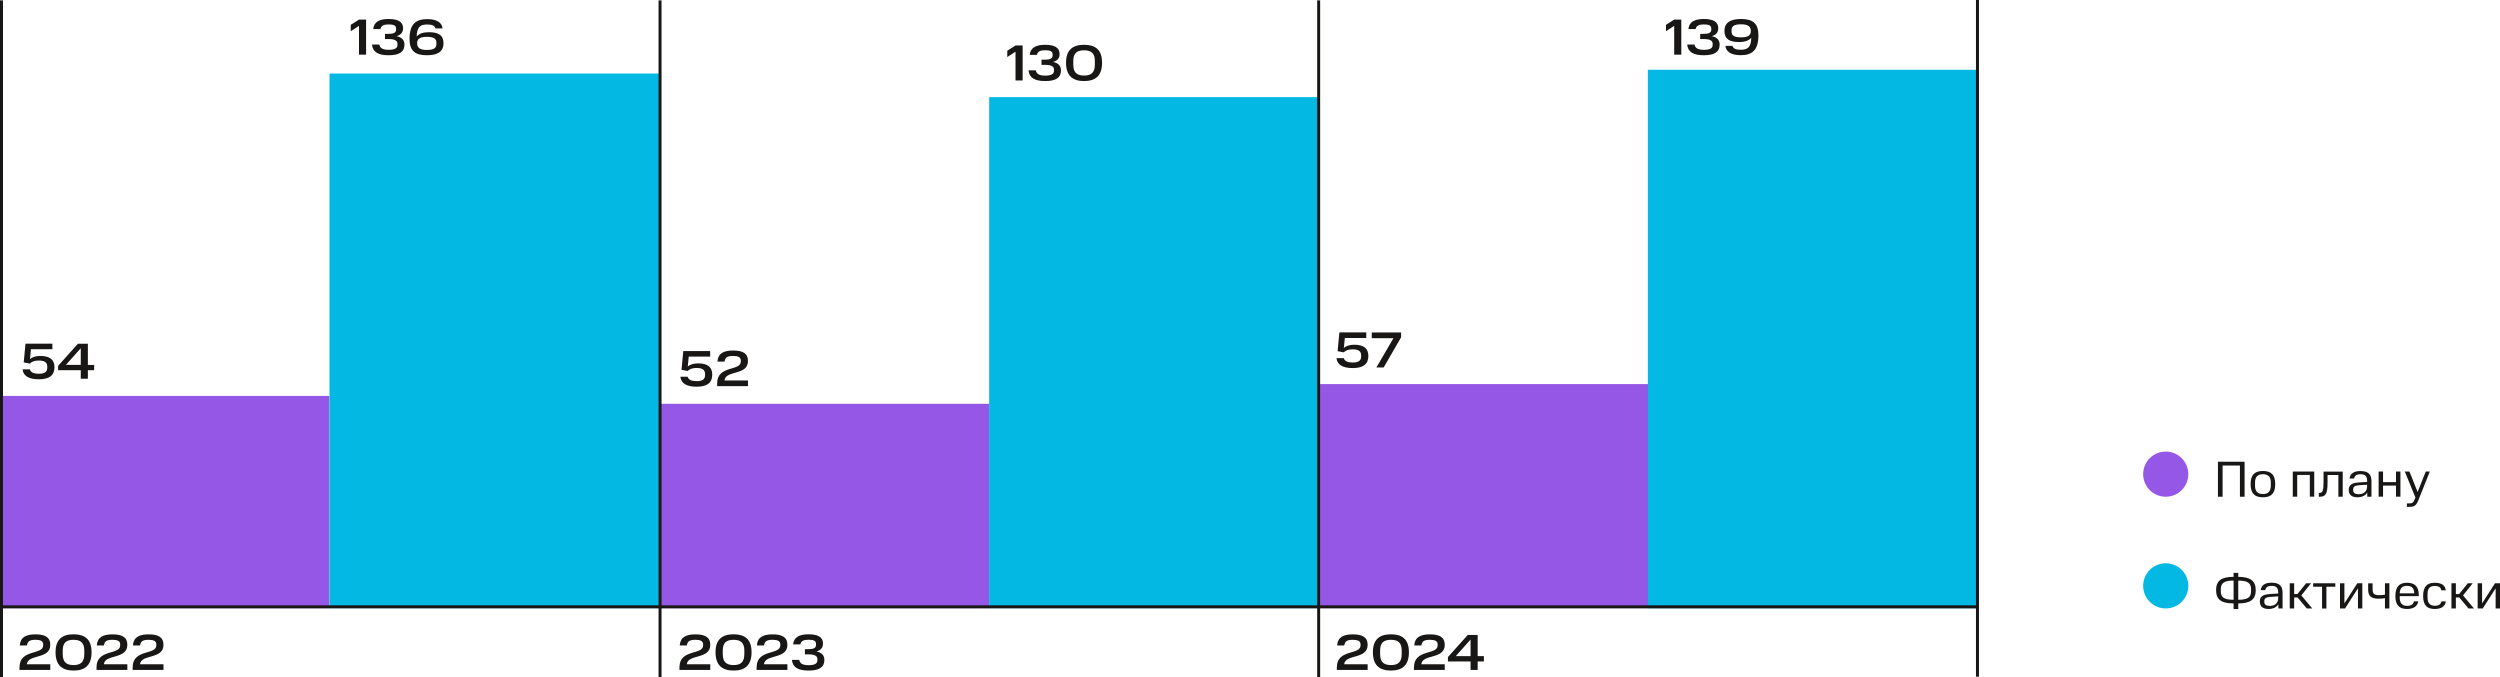 <?xml version="1.0" encoding="UTF-8"?>
<svg id="_Слой_2" data-name="Слой 2" xmlns="http://www.w3.org/2000/svg" xmlns:xlink="http://www.w3.org/1999/xlink" viewBox="0 0 418.53 113.35">
  <defs>
    <style>
      .cls-1 {
        fill: #181716;
      }

      .cls-2, .cls-3 {
        fill: none;
      }

      .cls-3 {
        stroke: #181716;
        stroke-width: .5px;
      }

      .cls-4 {
        fill: #03b8e3;
      }

      .cls-5 {
        fill: #9557e5;
      }

      .cls-6 {
        clip-path: url(#clippath);
      }
    </style>
    <clipPath id="clippath">
      <rect class="cls-2" width="418.53" height="113.35"/>
    </clipPath>
  </defs>
  <g id="_Слой_1-2" data-name="Слой 1">
    <rect class="cls-5" y="66.28" width="55.14" height="35.54"/>
    <rect class="cls-4" x="55.16" y="12.31" width="55.23" height="89.51"/>
    <rect class="cls-5" x="110.5" y="67.6" width="55.14" height="34.22"/>
    <rect class="cls-4" x="165.6" y="16.26" width="55.28" height="85.56"/>
    <rect class="cls-5" x="220.99" y="64.3" width="54.91" height="37.51"/>
    <rect class="cls-4" x="275.87" y="11.68" width="55" height="90.16"/>
    <g class="cls-6">
      <line class="cls-3" x1=".25" y1="113.35" x2=".25" y2=".06"/>
      <line class="cls-3" x1="110.5" y1="113.35" x2="110.5" y2=".06"/>
      <line class="cls-3" x1="220.76" y1="113.35" x2="220.76" y2=".06"/>
      <line class="cls-3" x1="331.05" y1="113.29" x2="331.05" y2="0"/>
      <line class="cls-3" x1="0" y1="101.59" x2="331.26" y2="101.59"/>
      <path class="cls-1" d="M22.21,111.68v.48h5.16v-.95h-3.93c.16-1.76,3.93-.77,3.93-3.26,0-1.29-.91-1.75-2.48-1.75s-2.53.46-2.64,1.86h1.2c.09-.73.51-.95,1.43-.95.8,0,1.29.19,1.29.76v.18c0,1.64-3.96.58-3.96,3.64M16.16,111.68v.48h5.16v-.95h-3.93c.16-1.76,3.93-.77,3.93-3.26,0-1.29-.91-1.75-2.48-1.75s-2.53.46-2.64,1.86h1.2c.09-.73.51-.95,1.43-.95.8,0,1.29.19,1.29.76v.18c0,1.64-3.96.58-3.96,3.64M9.3,109.2c0,2.2,1.14,3.06,3.02,3.06s3.01-.86,3.01-3.06-1.14-3.01-3.01-3.01-3.02.82-3.02,3.01M14.11,109.5c0,1.28-.56,1.85-1.8,1.84-1.25,0-1.81-.56-1.81-1.84v-.6c0-1.26.57-1.79,1.81-1.79s1.8.54,1.8,1.79v.6ZM3.26,111.68v.48h5.16v-.95h-3.93c.16-1.76,3.93-.77,3.93-3.26,0-1.29-.91-1.75-2.48-1.75s-2.53.46-2.63,1.86h1.2c.09-.73.51-.95,1.43-.95.8,0,1.29.19,1.29.76v.18c0,1.64-3.96.58-3.96,3.64"/>
      <path class="cls-1" d="M11.04,61.08l2.48-2.78v2.78h-2.48ZM9.73,61.23v.75h3.79v1.42h1.19v-1.42h1.05v-.89h-1.05v-3.55h-1.66l-3.32,3.7ZM3.78,61.84c.13,1.12,1.06,1.66,2.73,1.66,1.77,0,2.61-.68,2.61-2.02,0-1.25-.76-1.89-2.37-1.89-.78,0-1.39.22-1.73.53l.16-1.66h3.59v-.93h-4.5l-.3,3.14,1.03.2c.34-.36.85-.51,1.51-.51.9,0,1.4.3,1.4.98v.24c0,.71-.5.99-1.41.99-.86,0-1.35-.22-1.5-.74h-1.23Z"/>
      <path class="cls-1" d="M120.06,64.16v.48h5.16v-.95h-3.93c.16-1.76,3.93-.77,3.93-3.26,0-1.29-.91-1.75-2.48-1.75s-2.53.46-2.64,1.86h1.2c.09-.73.51-.95,1.43-.95.8,0,1.29.19,1.29.76v.18c0,1.64-3.96.58-3.96,3.64M113.9,63.08c.13,1.12,1.06,1.66,2.73,1.66,1.77,0,2.61-.68,2.61-2.02,0-1.25-.76-1.89-2.37-1.89-.78,0-1.39.22-1.73.53l.16-1.66h3.59v-.93h-4.5l-.3,3.14,1.03.2c.34-.36.85-.51,1.51-.51.9,0,1.4.3,1.4.98v.24c0,.71-.5.99-1.41.99-.86,0-1.35-.22-1.5-.74h-1.23Z"/>
      <path class="cls-1" d="M229.65,56.62h3.63l-2.86,4.9h1.22l2.92-5.05v-.81h-4.91v.97ZM223.74,59.96c.13,1.12,1.06,1.66,2.73,1.66,1.77,0,2.61-.68,2.61-2.02,0-1.25-.76-1.89-2.37-1.89-.78,0-1.39.22-1.73.53l.16-1.66h3.59v-.93h-4.5l-.3,3.14,1.03.2c.34-.36.85-.51,1.51-.51.9,0,1.4.3,1.4.98v.24c0,.71-.5.99-1.41.99-.86,0-1.35-.22-1.5-.74h-1.23Z"/>
      <path class="cls-1" d="M289.88,5.05c0-.69.48-.98,1.59-.98,1.18,0,1.64.36,1.64,1.13s-.54,1.05-1.64,1.05-1.59-.27-1.59-.97v-.24ZM294.38,5.91c0-1.98-.92-2.73-2.91-2.73-1.84,0-2.78.64-2.78,2.01s.88,1.85,2.47,1.85c.95,0,1.64-.25,2.02-.72-.03,1.58-.59,2.01-1.74,2.01-.88,0-1.27-.22-1.41-.65h-1.18c.1.95.93,1.56,2.56,1.56,1.85,0,2.97-.77,2.97-3.34M282.46,7.45c.1,1.24,1.01,1.8,2.78,1.8s2.65-.54,2.65-1.79c0-.8-.5-1.23-1.32-1.41.7-.19,1.09-.63,1.09-1.32,0-1.11-.89-1.55-2.42-1.55s-2.46.48-2.58,1.69h1.21c.12-.6.58-.78,1.39-.78s1.23.17,1.23.68v.2c0,.49-.41.7-1.23.7h-.63v.87h.65c.92,0,1.44.24,1.44.78v.2c0,.54-.42.82-1.47.82-.97,0-1.46-.27-1.57-.89h-1.22ZM278.9,4.17v1.06l1.38-.9v4.82h1.19V3.28h-1.19l-1.38.88Z"/>
      <path class="cls-1" d="M73.06,7.38c0,.69-.48.98-1.59.98-1.18,0-1.64-.36-1.64-1.13s.54-1.06,1.64-1.06,1.59.27,1.59.97v.24ZM68.56,6.52c0,1.98.92,2.73,2.91,2.73,1.84,0,2.78-.64,2.78-2.01s-.88-1.85-2.47-1.85c-.95,0-1.64.25-2.02.72.03-1.58.59-2.01,1.74-2.01.88,0,1.28.22,1.41.65h1.18c-.1-.95-.93-1.55-2.56-1.55-1.85,0-2.97.77-2.97,3.34M62.28,7.45c.1,1.24,1.01,1.8,2.78,1.8s2.65-.54,2.65-1.79c0-.8-.5-1.23-1.32-1.41.71-.19,1.09-.63,1.09-1.32,0-1.11-.89-1.55-2.42-1.55s-2.46.48-2.58,1.69h1.21c.12-.6.58-.78,1.39-.78s1.23.17,1.23.68v.2c0,.49-.41.7-1.23.7h-.63v.87h.65c.92,0,1.44.24,1.44.78v.2c0,.54-.43.82-1.47.82-.97,0-1.46-.27-1.57-.89h-1.22ZM58.72,4.17v1.06l1.38-.9v4.82h1.19V3.28h-1.19l-1.38.88Z"/>
      <path class="cls-1" d="M178.47,10.51c0,2.2,1.14,3.06,3.02,3.06s3.01-.86,3.01-3.06-1.14-3.01-3.01-3.01-3.02.82-3.02,3.01M183.29,10.81c0,1.28-.56,1.84-1.8,1.84-1.25,0-1.81-.56-1.81-1.84v-.6c0-1.26.57-1.79,1.81-1.79s1.8.54,1.8,1.79v.6ZM172.19,11.77c.1,1.24,1.01,1.8,2.78,1.8s2.65-.54,2.65-1.79c0-.8-.5-1.23-1.32-1.41.71-.19,1.09-.63,1.09-1.32,0-1.11-.89-1.55-2.42-1.55s-2.46.48-2.58,1.69h1.21c.12-.6.58-.78,1.39-.78s1.23.17,1.23.68v.2c0,.49-.41.7-1.23.7h-.63v.87h.65c.92,0,1.44.24,1.44.78v.2c0,.54-.43.82-1.47.82-.97,0-1.46-.27-1.57-.89h-1.22ZM168.63,8.49v1.06l1.38-.9v4.82h1.19v-5.86h-1.19l-1.38.88Z"/>
      <path class="cls-1" d="M132.58,110.46c.1,1.24,1.01,1.8,2.78,1.8s2.65-.54,2.65-1.79c0-.8-.5-1.23-1.32-1.41.71-.2,1.09-.63,1.09-1.32,0-1.11-.89-1.55-2.42-1.55s-2.46.47-2.58,1.69h1.21c.12-.6.58-.78,1.39-.78s1.23.17,1.23.68v.2c0,.48-.41.7-1.23.7h-.63v.87h.65c.92,0,1.44.24,1.44.78v.21c0,.54-.43.82-1.47.82-.97,0-1.46-.27-1.57-.89h-1.22ZM126.66,111.68v.48h5.16v-.95h-3.93c.16-1.76,3.93-.77,3.93-3.26,0-1.29-.91-1.75-2.48-1.75s-2.53.46-2.63,1.86h1.2c.09-.73.51-.95,1.43-.95.8,0,1.29.19,1.29.76v.18c0,1.64-3.96.58-3.96,3.64M119.79,109.2c0,2.2,1.14,3.06,3.02,3.06s3.01-.86,3.01-3.06-1.14-3.01-3.01-3.01-3.02.82-3.02,3.01M124.61,109.5c0,1.28-.56,1.85-1.8,1.84-1.25,0-1.81-.56-1.81-1.84v-.6c0-1.26.57-1.79,1.81-1.79s1.8.54,1.8,1.79v.6ZM113.75,111.68v.48h5.16v-.95h-3.93c.16-1.76,3.93-.77,3.93-3.26,0-1.29-.91-1.75-2.48-1.75s-2.53.46-2.64,1.86h1.2c.09-.73.51-.95,1.43-.95.8,0,1.29.19,1.29.76v.18c0,1.64-3.96.58-3.96,3.64"/>
      <path class="cls-1" d="M243.71,109.85l2.48-2.78v2.78h-2.48ZM242.4,109.99v.75h3.79v1.42h1.19v-1.42h1.04v-.89h-1.04v-3.55h-1.66l-3.32,3.7ZM236.71,111.68v.48h5.16v-.95h-3.93c.16-1.76,3.93-.77,3.93-3.26,0-1.29-.91-1.75-2.48-1.75s-2.53.46-2.63,1.86h1.2c.09-.73.51-.95,1.43-.95.8,0,1.29.19,1.29.76v.18c0,1.64-3.96.58-3.96,3.64M229.84,109.2c0,2.2,1.14,3.06,3.02,3.06s3.01-.86,3.01-3.06-1.14-3.01-3.01-3.01-3.02.82-3.02,3.01M234.66,109.5c0,1.28-.56,1.85-1.8,1.84-1.25,0-1.81-.56-1.81-1.84v-.6c0-1.26.57-1.79,1.81-1.79s1.8.54,1.8,1.79v.6ZM223.8,111.68v.48h5.16v-.95h-3.93c.16-1.76,3.93-.77,3.93-3.26,0-1.29-.91-1.75-2.48-1.75s-2.53.46-2.63,1.86h1.2c.09-.73.51-.95,1.43-.95.8,0,1.29.19,1.29.76v.18c0,1.64-3.96.58-3.96,3.64"/>
      <path class="cls-1" d="M414.79,97.65v4.21h.85l2.16-3.37v3.37h.73v-4.21h-.84l-2.16,3.37v-3.37h-.74ZM413.14,97.65l-1.45,1.8h-.55v-1.8h-.74v4.21h.74v-1.84h.57l1.54,1.84h.92l-1.83-2.18,1.62-2.03h-.83ZM405.66,99.77c0,1.67.74,2.18,1.95,2.18,1.08,0,1.73-.42,1.86-1.27h-.75c-.1.48-.43.73-1.11.73s-1.21-.34-1.21-1.34v-.62c0-.95.39-1.35,1.21-1.35.61,0,1,.19,1.1.73h.75c-.12-.89-.77-1.27-1.85-1.27-1.32,0-1.95.68-1.95,2.22ZM402.96,98.08c.78,0,1.18.35,1.22,1.25h-2.44c.03-.89.46-1.25,1.22-1.25M401.01,99.76c0,1.57.69,2.19,1.95,2.19,1.1,0,1.73-.44,1.9-1.28h-.73c-.11.49-.48.76-1.17.76-.79,0-1.22-.45-1.22-1.39v-.24h3.19v-.21c0-1.42-.7-2.03-1.96-2.03s-1.95.63-1.95,2.21M399.27,100.13v1.73h.74v-4.21h-.74v1.9c-.31.06-.59.09-.99.09-.77,0-1.08-.23-1.08-.99v-.99h-.74v1.04c0,1.07.47,1.53,1.74,1.53.4,0,.73-.03,1.06-.09M391.74,97.65v4.21h.85l2.16-3.37v3.37h.73v-4.21h-.84l-2.16,3.37v-3.37h-.74ZM388.74,98.23v3.64h.73v-3.64h1.49v-.58h-3.71v.58h1.5ZM386.07,97.65l-1.45,1.8h-.55v-1.8h-.74v4.21h.74v-1.84h.57l1.54,1.84h.92l-1.83-2.18,1.62-2.03h-.82ZM379.95,101.43c-.59,0-.88-.23-.88-.67v-.12c0-.48.3-.65.99-.71l1.34-.09v.26c0,.99-.68,1.34-1.45,1.34M378.33,100.73c0,.77.48,1.22,1.45,1.22.77,0,1.34-.29,1.65-.79v.7h.7v-2.64c0-1.16-.6-1.67-1.83-1.67-1.11,0-1.71.41-1.84,1.25h.76c.12-.54.49-.72,1.08-.72.76,0,1.1.32,1.1,1.14v.14l-1.44.09c-1.23.09-1.64.5-1.64,1.27h0ZM376.85,99c0,.98-.52,1.4-2.14,1.41v-3.21c1.6,0,2.14.43,2.14,1.44v.37ZM373.93,97.2v3.21c-1.62,0-2.14-.43-2.14-1.41v-.37c0-1,.56-1.44,2.14-1.44M373.93,101.02v.94h.78v-.94c2,0,2.93-.64,2.93-2.22s-.93-2.22-2.93-2.23v-.67h-.78v.67c-2,0-2.93.6-2.93,2.23s.93,2.21,2.93,2.22"/>
      <path class="cls-1" d="M402.59,78.94l1.78,4.34-.12.31c-.21.54-.4.69-.92.69h-.39v.57h.48c.78,0,1.11-.26,1.44-1.1l1.92-4.81h-.68l-1.36,3.43-1.37-3.43h-.77ZM398.21,78.94v4.21h.74v-1.85h2.17v1.85h.74v-4.21h-.74v1.78h-2.17v-1.78h-.74ZM394.83,82.73c-.59,0-.88-.23-.88-.67v-.12c0-.48.3-.65.99-.71l1.34-.08v.25c0,.99-.68,1.34-1.45,1.34M393.21,82.03c0,.77.47,1.22,1.45,1.22.77,0,1.34-.29,1.65-.79v.7h.7v-2.64c0-1.16-.6-1.66-1.84-1.66-1.1,0-1.71.41-1.83,1.25h.76c.12-.54.49-.72,1.08-.72.76,0,1.11.32,1.11,1.14v.15l-1.44.09c-1.23.08-1.64.5-1.64,1.27h0ZM388.19,83.16h.14c.96,0,1.33-.37,1.33-2.39v-1.25h1.81v3.64h.73v-4.21h-3.21v1.83c0,1.46-.2,1.74-.71,1.74h-.08v.65ZM383.84,78.94v4.21h.74v-3.64h2.11v3.64h.74v-4.21h-3.59ZM376.78,81.05c0,1.62.74,2.2,2.06,2.2s2.06-.58,2.06-2.2-.73-2.2-2.06-2.2-2.06.59-2.06,2.2M380.16,81.32c0,.97-.48,1.39-1.32,1.39s-1.32-.42-1.32-1.38v-.57c0-.96.48-1.37,1.32-1.37s1.32.41,1.32,1.37v.56ZM371.31,77.3v5.86h.78v-5.22h2.9v5.22h.78v-5.86h-4.46Z"/>
      <path class="cls-5" d="M362.57,83.16c2.09,0,3.78-1.69,3.78-3.78s-1.69-3.78-3.78-3.78-3.78,1.69-3.78,3.78,1.69,3.78,3.78,3.78"/>
      <path class="cls-4" d="M362.57,101.86c2.09,0,3.78-1.69,3.78-3.78s-1.69-3.78-3.78-3.78-3.78,1.69-3.78,3.78,1.69,3.78,3.78,3.78"/>
    </g>
  </g>
</svg>